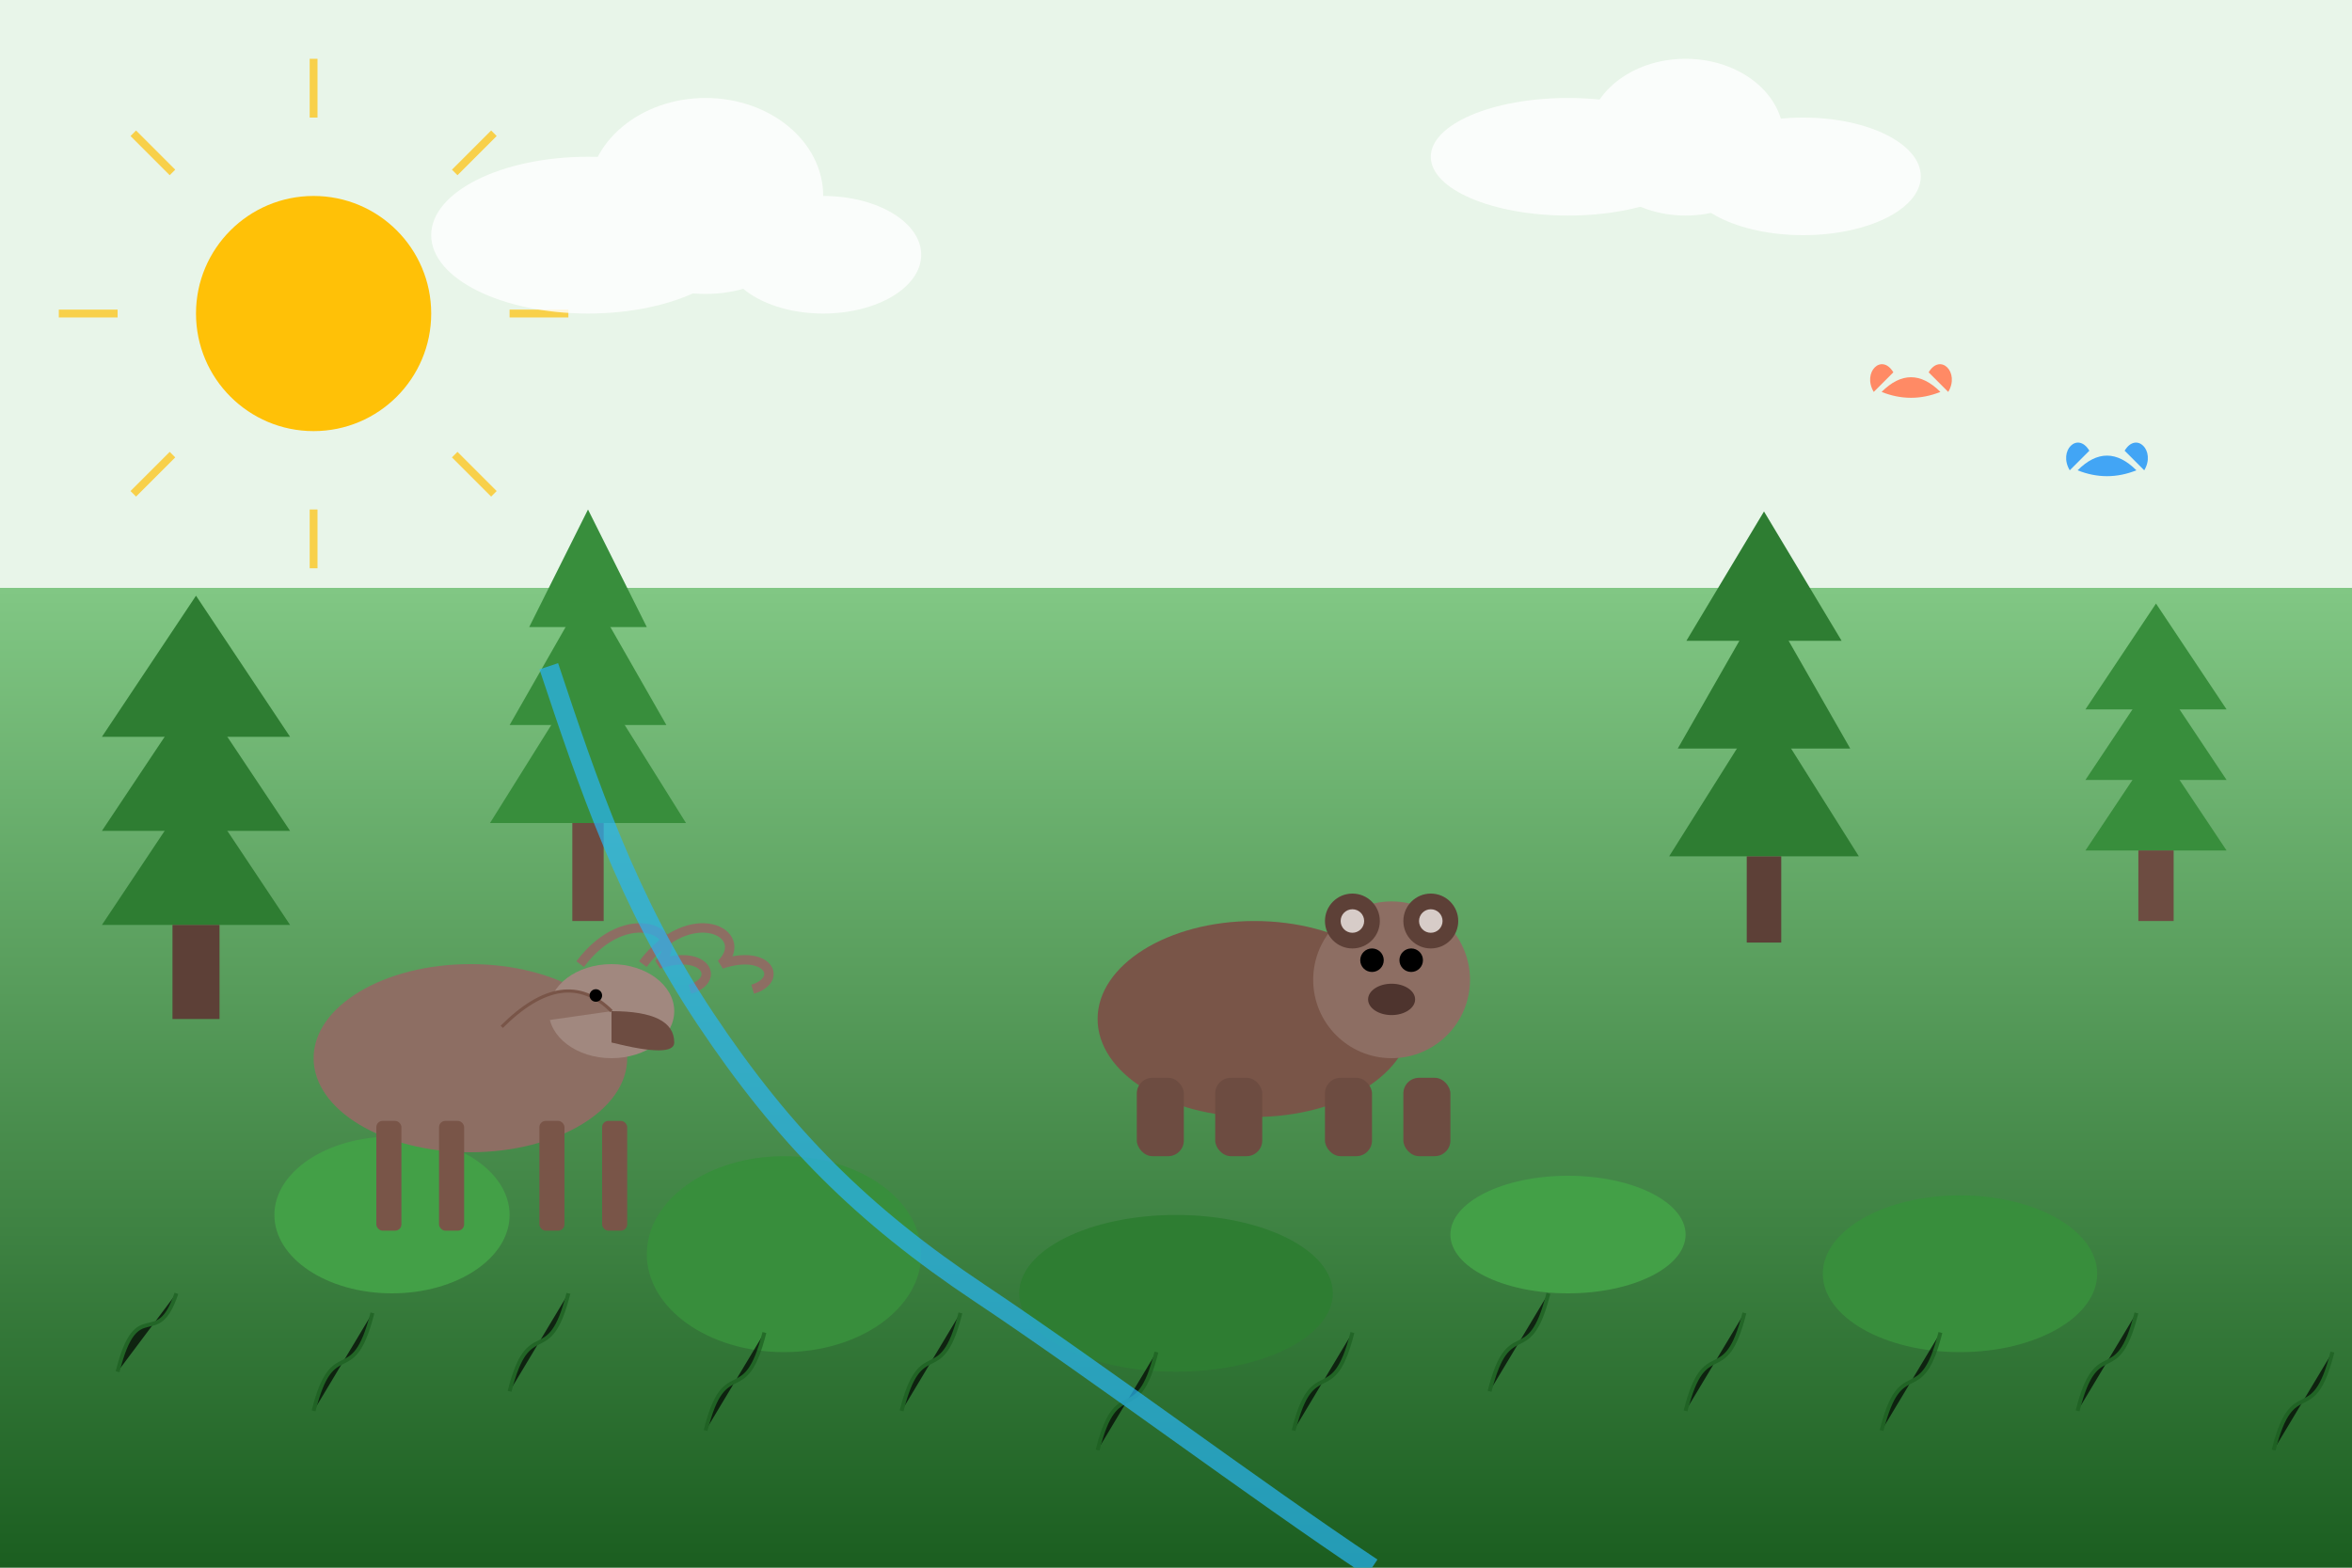<svg xmlns="http://www.w3.org/2000/svg" viewBox="0 0 600 400" width="600" height="400">
  <!-- Background -->
  <defs>
    <linearGradient id="forestGradient" x1="0%" y1="0%" x2="0%" y2="100%">
      <stop offset="0%" stop-color="#81C784" />
      <stop offset="100%" stop-color="#1B5E20" />
    </linearGradient>
  </defs>
  <rect width="600" height="400" fill="#E8F5E9" />
  
  <!-- Forest Background -->
  <rect x="0" y="150" width="600" height="250" fill="url(#forestGradient)" />
  
  <!-- Trees -->
  <g>
    <!-- Tree group 1 -->
    <g transform="translate(50, 200) scale(1.2)">
      <path d="M0 0 L-20 30 L20 30 Z" fill="#2E7D32" />
      <path d="M0 -20 L-20 10 L20 10 Z" fill="#2E7D32" />
      <path d="M0 -40 L-20 -10 L20 -10 Z" fill="#2E7D32" />
      <rect x="-5" y="30" width="10" height="20" fill="#5D4037" />
    </g>
    
    <!-- Tree group 2 -->
    <g transform="translate(150, 170) scale(1)">
      <path d="M0 0 L-25 40 L25 40 Z" fill="#388E3C" />
      <path d="M0 -20 L-20 15 L20 15 Z" fill="#388E3C" />
      <path d="M0 -40 L-15 -10 L15 -10 Z" fill="#388E3C" />
      <rect x="-4" y="40" width="8" height="25" fill="#6D4C41" />
    </g>
    
    <!-- Tree group 3 -->
    <g transform="translate(450, 180) scale(1.1)">
      <path d="M0 0 L-22 35 L22 35 Z" fill="#2E7D32" />
      <path d="M0 -25 L-20 10 L20 10 Z" fill="#2E7D32" />
      <path d="M0 -45 L-18 -15 L18 -15 Z" fill="#2E7D32" />
      <rect x="-4" y="35" width="8" height="20" fill="#5D4037" />
    </g>
    
    <!-- Tree group 4 -->
    <g transform="translate(550, 190) scale(0.9)">
      <path d="M0 0 L-20 30 L20 30 Z" fill="#388E3C" />
      <path d="M0 -20 L-20 10 L20 10 Z" fill="#388E3C" />
      <path d="M0 -40 L-20 -10 L20 -10 Z" fill="#388E3C" />
      <rect x="-5" y="30" width="10" height="20" fill="#6D4C41" />
    </g>
  </g>
  
  <!-- Bushes -->
  <g>
    <ellipse cx="100" cy="310" rx="30" ry="20" fill="#43A047" />
    <ellipse cx="200" cy="320" rx="35" ry="25" fill="#388E3C" />
    <ellipse cx="300" cy="330" rx="40" ry="20" fill="#2E7D32" />
    <ellipse cx="400" cy="315" rx="30" ry="15" fill="#43A047" />
    <ellipse cx="500" cy="325" rx="35" ry="20" fill="#388E3C" />
  </g>
  
  <!-- Grass Details -->
  <g stroke="#1B5E20" stroke-width="1" opacity="0.7">
    <path d="M30 350 C35 330, 40 345, 45 330" />
    <path d="M80 360 C85 340, 90 355, 95 335" />
    <path d="M130 355 C135 335, 140 350, 145 330" />
    <path d="M180 365 C185 345, 190 360, 195 340" />
    <path d="M230 360 C235 340, 240 355, 245 335" />
    <path d="M280 370 C285 350, 290 365, 295 345" />
    <path d="M330 365 C335 345, 340 360, 345 340" />
    <path d="M380 355 C385 335, 390 350, 395 330" />
    <path d="M430 360 C435 340, 440 355, 445 335" />
    <path d="M480 365 C485 345, 490 360, 495 340" />
    <path d="M530 360 C535 340, 540 355, 545 335" />
    <path d="M580 370 C585 350, 590 365, 595 345" />
  </g>
  
  <!-- Bear -->
  <g transform="translate(320, 260)">
    <!-- Body -->
    <ellipse cx="0" cy="0" rx="40" ry="25" fill="#795548" />
    
    <!-- Head -->
    <circle cx="35" cy="-10" r="20" fill="#8D6E63" />
    
    <!-- Ears -->
    <circle cx="25" cy="-25" r="7" fill="#5D4037" />
    <circle cx="45" cy="-25" r="7" fill="#5D4037" />
    
    <!-- Inner Ears -->
    <circle cx="25" cy="-25" r="3" fill="#D7CCC8" />
    <circle cx="45" cy="-25" r="3" fill="#D7CCC8" />
    
    <!-- Eyes -->
    <circle cx="30" cy="-15" r="3" fill="#000000" />
    <circle cx="40" cy="-15" r="3" fill="#000000" />
    
    <!-- Nose -->
    <ellipse cx="35" cy="-5" rx="6" ry="4" fill="#4E342E" />
    
    <!-- Legs -->
    <rect x="-30" y="15" width="12" height="20" rx="4" fill="#6D4C41" />
    <rect x="-10" y="15" width="12" height="20" rx="4" fill="#6D4C41" />
    <rect x="18" y="15" width="12" height="20" rx="4" fill="#6D4C41" />
    <rect x="38" y="15" width="12" height="20" rx="4" fill="#6D4C41" />
  </g>
  
  <!-- Moose -->
  <g transform="translate(120, 270) scale(0.8)">
    <!-- Body -->
    <ellipse cx="0" cy="0" rx="50" ry="30" fill="#8D6E63" />
    
    <!-- Head -->
    <ellipse cx="45" cy="-15" rx="20" ry="15" fill="#A1887F" />
    
    <!-- Neck -->
    <path d="M10 -10 Q 30 -30, 45 -15" fill="#8D6E63" stroke="#795548" stroke-width="1" />
    
    <!-- Antlers -->
    <path d="M35 -30 C 50 -50, 70 -40, 60 -30 C 75 -35, 80 -25, 70 -22" fill="none" stroke="#8D6E63" stroke-width="3" />
    <path d="M55 -30 C 70 -50, 90 -40, 80 -30 C 95 -35, 100 -25, 90 -22" fill="none" stroke="#8D6E63" stroke-width="3" />
    
    <!-- Snout -->
    <path d="M45 -15 Q 65 -15, 65 -5 Q 65 0, 45 -5 Z" fill="#6D4C41" />
    
    <!-- Eye -->
    <circle cx="40" cy="-20" r="2" fill="#000000" />
    
    <!-- Legs -->
    <rect x="-30" y="20" width="8" height="35" rx="2" fill="#795548" />
    <rect x="-10" y="20" width="8" height="35" rx="2" fill="#795548" />
    <rect x="22" y="20" width="8" height="35" rx="2" fill="#795548" />
    <rect x="42" y="20" width="8" height="35" rx="2" fill="#795548" />
  </g>
  
  <!-- Birds -->
  <g>
    <path d="M480 100 C485 95, 490 95, 495 100 C490 102, 485 102, 480 100 Z" fill="#FF8A65" />
    <path d="M478 100 C475 95, 480 90, 483 95 C480 98, 475 103, 478 100 Z" fill="#FF8A65" />
    <path d="M497 100 C500 95, 495 90, 492 95 C495 98, 500 103, 497 100 Z" fill="#FF8A65" />
    
    <path d="M530 120 C535 115, 540 115, 545 120 C540 122, 535 122, 530 120 Z" fill="#42A5F5" />
    <path d="M528 120 C525 115, 530 110, 533 115 C530 118, 525 123, 528 120 Z" fill="#42A5F5" />
    <path d="M547 120 C550 115, 545 110, 542 115 C545 118, 550 123, 547 120 Z" fill="#42A5F5" />
  </g>
  
  <!-- Sun -->
  <circle cx="80" cy="80" r="30" fill="#FFC107" />
  <g stroke="#FFC107" stroke-width="2" opacity="0.7">
    <line x1="80" y1="30" x2="80" y2="15" />
    <line x1="80" y1="145" x2="80" y2="130" />
    <line x1="30" y1="80" x2="15" y2="80" />
    <line x1="145" y1="80" x2="130" y2="80" />
    <line x1="44" y1="44" x2="34" y2="34" />
    <line x1="126" y1="126" x2="116" y2="116" />
    <line x1="44" y1="116" x2="34" y2="126" />
    <line x1="126" y1="34" x2="116" y2="44" />
  </g>
  
  <!-- Clouds -->
  <g fill="#FFFFFF" opacity="0.8">
    <ellipse cx="150" cy="60" rx="40" ry="20" />
    <ellipse cx="180" cy="50" rx="30" ry="25" />
    <ellipse cx="210" cy="65" rx="25" ry="15" />
    
    <ellipse cx="400" cy="40" rx="35" ry="15" />
    <ellipse cx="430" cy="35" rx="25" ry="20" />
    <ellipse cx="460" cy="45" rx="30" ry="15" />
  </g>
  
  <!-- Small stream -->
  <path d="M350 400 C320 380, 280 350, 250 330 C220 310, 200 290, 180 260 C160 230, 150 200, 140 170" 
        fill="none" stroke="#29B6F6" stroke-width="5" opacity="0.7" />
</svg>
